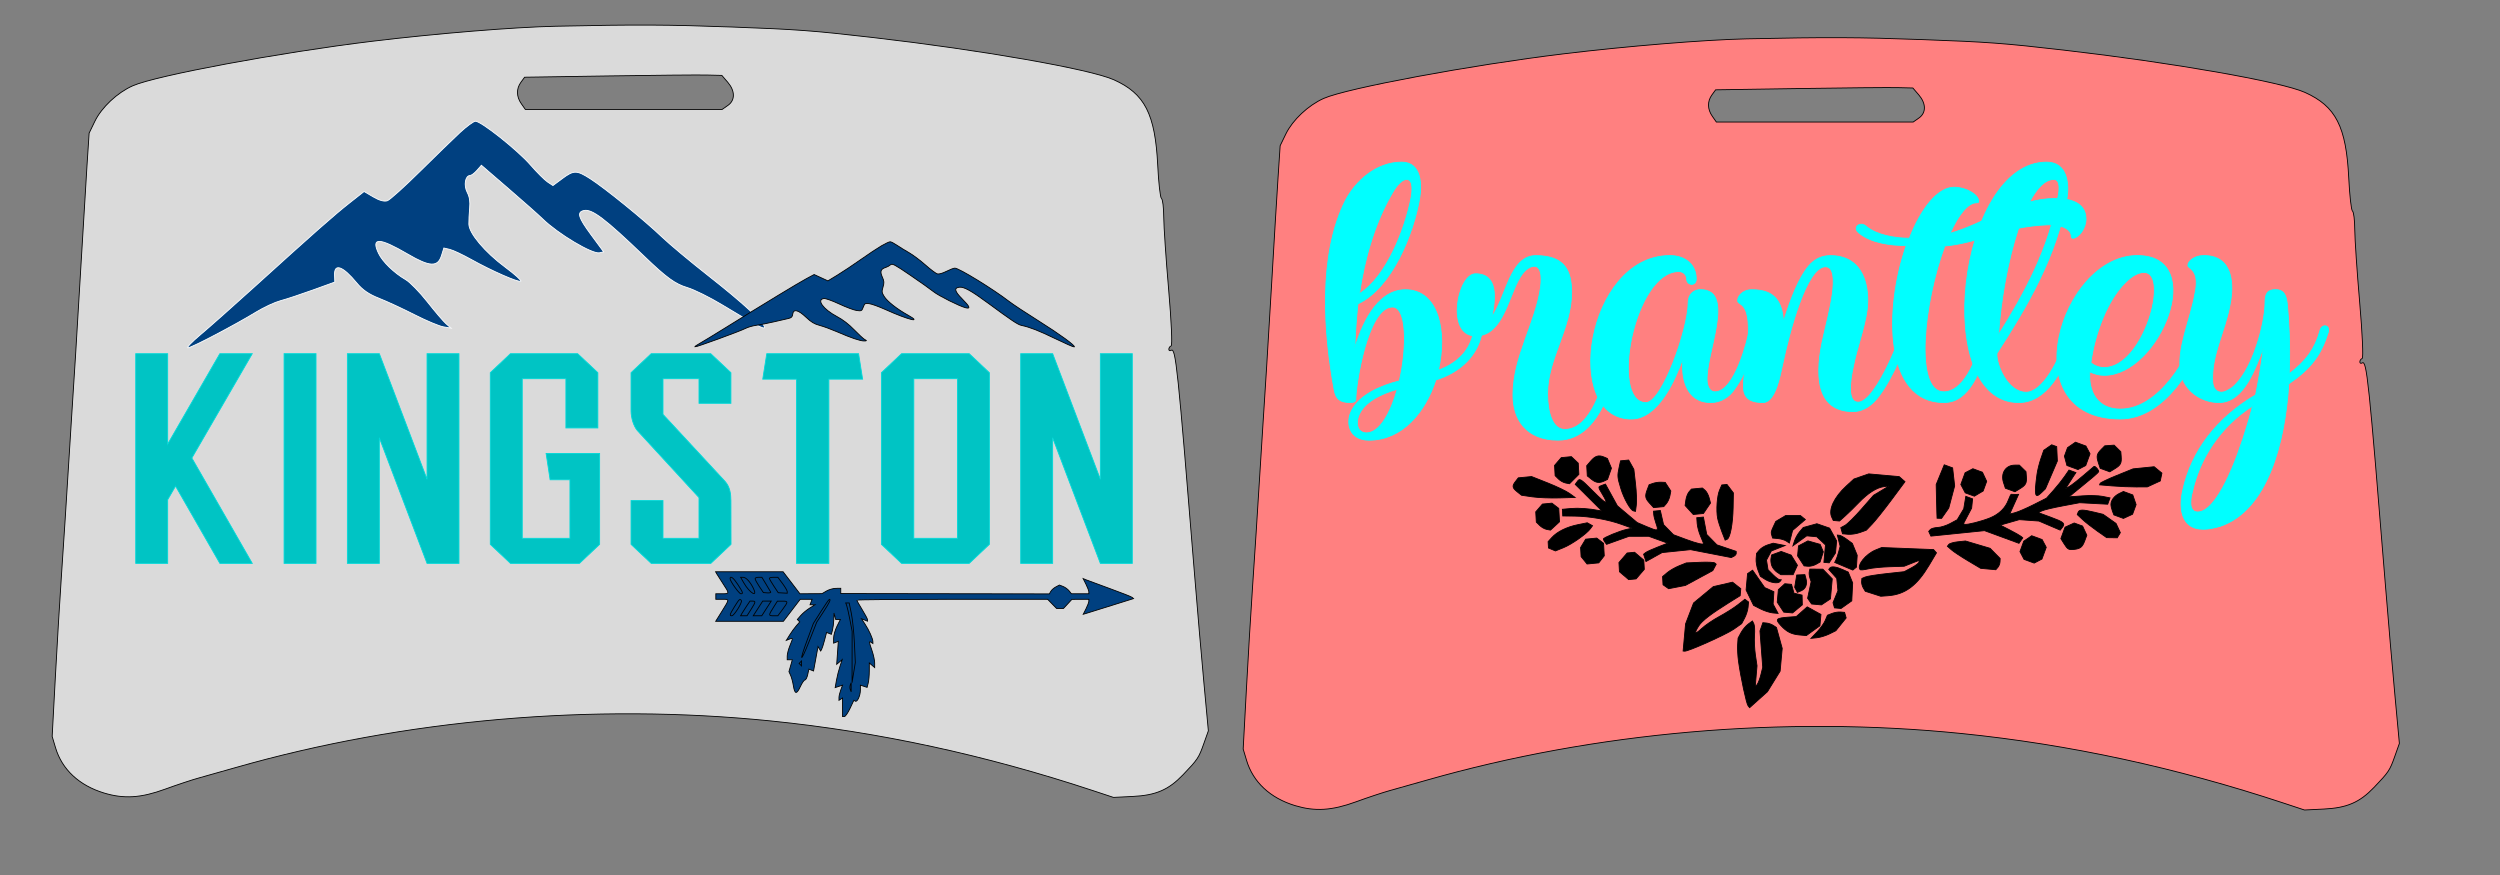 <svg xml:space="preserve" viewBox="0 0 2880 1008" height="1008px" width="2880px" y="0px" x="0px" xmlns:xlink="http://www.w3.org/1999/xlink" xmlns="http://www.w3.org/2000/svg" version="1.1">
<rect x="0" y="0" width="2880" height="1008" fill="#808080" stroke="none"/>
<path d="M 2012.5 44.74 C 1964.1 45.785 1874.64 53.105 1800.4 62.116 C 1694.94 74.909 1551.56 101.586 1524.95 113.356 C 1507.17 121.232 1489.1 138.208 1481.25 154.405 L 1474.73 167.866 L 1472.26 205.4 C 1470.9 226.024 1467.74 278.287 1465.24 321.517 C 1462.73 364.747 1460 410.135 1459.18 422.372 C 1458.36 434.609 1456.4 465.312 1454.82 490.609 C 1447.3 610.798 1445.77 634.76 1442.75 678.991 C 1440.96 705.089 1437.85 757.152 1435.82 794.686 L 1432.14 862.901 L 1436.05 875.961 C 1443.52 900.969 1463.26 919.369 1491.92 928.069 C 1514.87 935.032 1534.47 933.809 1562.25 923.641 C 1575.75 918.702 1593.48 912.828 1601.65 910.581 C 1609.79 908.334 1628.48 903.061 1643.16 898.856 C 1837.75 843.166 2055.15 824.21 2260.22 845.058 C 2384.08 857.651 2507.05 884.238 2631.02 925.265 L 2654.76 933.119 L 2677.01 932.029 C 2703.64 930.716 2718.32 924.397 2734.85 907.132 C 2751.83 889.4 2753.03 887.598 2758.84 871.2 L 2764.09 856.427 L 2759.02 801.828 C 2756.21 771.792 2751.34 715.168 2748.16 676.01 C 2728.8 437.034 2726.49 414.851 2721.24 418.1 C 2719.75 419.012 2718.54 418.456 2718.54 416.876 C 2718.54 415.274 2719.75 413.516 2721.21 412.983 C 2722.73 412.426 2721.5 384.704 2718.34 348.216 C 2715.3 313.129 2712.76 275.506 2712.69 264.582 C 2712.65 253.658 2711.47 244.024 2710.07 243.178 C 2708.69 242.311 2706.75 225.223 2705.77 205.177 C 2702.86 145.817 2690.89 122.411 2655.22 106.414 C 2627.77 94.11 2502.17 72.106 2377.38 57.711 C 2308.32 49.746 2289.96 48.389 2215.72 45.652 C 2140.96 42.893 2105.96 42.737 2012.5 44.74 zM 2210.4 109.262 C 2219.01 119.296 2219.1 129.998 2210.6 135.938 L 2204.01 140.566 L 2090.61 140.566 L 1977.23 140.566 L 1972.63 133.98 C 1966.86 125.771 1966.73 116.76 1972.2 109.24 L 1976.41 103.477 L 2072.32 102.009 C 2125.08 101.185 2176.2 100.718 2185.93 100.941 L 2203.61 101.386 L 2210.4 109.262 z" style="fill:#FF8080;stroke:#000000;" id="lapdesk.jpeg (1)"></path>
<path d="M 640.437 30.222 C 592.045 31.268 502.582 38.588 428.337 47.598 C 322.877 60.392 179.505 87.068 152.895 98.838 C 135.118 106.714 117.03 123.69 109.198 139.887 L 102.679 153.348 L 100.21 190.882 C 98.852 211.507 95.693 263.769 93.179 306.999 C 90.665 350.229 87.95 395.617 87.127 407.854 C 86.304 420.091 84.346 450.794 82.766 476.091 C 75.246 596.28 73.711 620.243 70.685 664.474 C 68.905 690.572 65.79 742.634 63.766 780.168 L 60.095 848.384 L 63.988 861.444 C 71.464 886.452 91.199 904.851 119.855 913.551 C 142.816 920.515 162.418 919.291 190.184 909.123 C 203.69 904.184 221.422 898.31 229.587 896.063 C 237.73 893.816 256.42 888.543 271.104 884.338 C 465.693 828.649 683.088 809.693 888.157 830.54 C 1012.02 843.133 1134.99 869.72 1258.96 910.747 L 1282.7 918.601 L 1304.95 917.511 C 1331.58 916.198 1346.26 909.88 1362.79 892.615 C 1379.77 874.882 1380.97 873.08 1386.78 856.682 L 1392.03 841.909 L 1386.96 787.31 C 1384.15 757.274 1379.28 700.65 1376.1 661.492 C 1356.74 422.516 1354.43 400.334 1349.18 403.582 C 1347.69 404.494 1346.49 403.938 1346.49 402.358 C 1346.49 400.756 1347.69 398.999 1349.16 398.465 C 1350.67 397.909 1349.45 370.186 1346.29 333.698 C 1343.24 298.611 1340.7 260.988 1340.63 250.064 C 1340.59 239.14 1339.41 229.506 1338.01 228.661 C 1336.63 227.793 1334.69 210.706 1333.72 190.659 C 1330.8 131.299 1318.83 107.893 1283.17 91.896 C 1255.71 79.593 1130.11 57.588 1005.32 43.193 C 936.259 35.228 917.904 33.871 843.659 31.134 C 768.903 28.375 733.905 28.22 640.437 30.222 zM 838.342 94.744 C 846.952 104.778 847.041 115.48 838.542 121.421 L 831.934 126.048 L 718.553 126.048 L 605.172 126.048 L 600.567 119.463 C 594.804 111.253 594.671 102.242 600.144 94.722 L 604.349 88.959 L 700.264 87.491 C 753.017 86.668 804.145 86.2 813.868 86.423 L 831.556 86.868 L 838.342 94.744 z" style="fill:#DADADA;stroke:#000000;" id="lapdesk.jpeg"></path>
<path d="M 529.651 152.919 C 521.915 160.132 501.21 180.227 483.651 197.586 C 466.083 214.945 449.294 230.072 446.337 231.197 C 442.871 232.524 437.14 231.003 430.198 226.921 L 419.429 220.596 L 402.806 233.686 C 385.034 247.672 362.273 267.744 292.643 330.841 C 268.51 352.705 240.67 377.386 230.765 385.696 C 220.86 393.997 214.459 400.744 216.542 400.679 C 220.8 400.544 270.925 374.239 295.284 359.355 C 304.096 353.968 316.655 348.151 323.188 346.419 C 329.73 344.695 346.468 339.147 360.391 334.118 L 385.704 324.952 L 385.412 316.797 C 384.916 302.924 395 306.52 410.954 325.914 C 417.623 334.006 424.813 338.969 436.68 343.642 C 445.743 347.213 464.159 355.748 477.611 362.605 C 491.055 369.461 506.007 375.733 510.839 376.536 L 519.619 377.991 L 513.99 373.068 C 510.889 370.364 501.152 358.974 492.349 347.769 C 483.553 336.563 472.337 325.061 467.432 322.212 C 453.945 314.364 440.745 301.59 436.112 291.9 C 427.18 273.205 436.82 273.462 469.855 292.785 C 495.208 307.625 504.395 307.976 508.655 294.273 L 511.322 285.708 L 518.106 287.295 C 521.836 288.173 532.967 293.395 542.841 298.898 C 566.34 312.01 596.98 325.475 599.947 324.001 C 601.245 323.362 593.184 316.078 582.045 307.823 C 558.69 290.515 540.311 268.751 540.134 258.204 C 540.066 254.346 540.468 246.158 541.028 240.003 C 541.755 232.038 540.94 226.726 538.205 221.534 C 534.013 213.571 535.907 202.384 541.483 202.184 C 543.072 202.128 546.668 199.454 549.472 196.235 L 554.561 190.388 L 585.703 217.23 C 602.828 231.99 620.534 247.678 625.04 252.092 C 642.79 269.452 682.476 293.113 690.664 291.225 L 695.413 290.132 L 680.917 270.485 C 666.137 250.431 664.349 244.491 672.52 242.552 C 681.817 240.337 696.906 251.745 742.182 295.248 C 767.919 319.982 777.727 327.108 791.802 331.311 C 799.687 333.669 817.683 342.568 831.789 351.091 C 871.897 375.329 880.832 380.056 880.721 376.957 C 880.531 371.657 854.947 348.181 816.417 317.961 C 795.432 301.492 771.135 281.194 762.435 272.86 C 742.577 253.806 696.77 216.623 679.912 205.853 C 664.31 195.893 661.012 195.889 647.576 205.877 L 636.998 213.732 L 630.877 209.707 C 627.507 207.492 618.562 198.574 610.999 189.887 C 596.044 172.723 554.091 139.436 547.697 139.664 C 545.514 139.742 537.394 145.706 529.651 152.919 z" style="fill:#004080;stroke:#FFFFFF;" id="mountain logo.jpg (2) (1)"></path>
<g id="brantley">
<path d="M 1576.97 507.09 L 1576.97 507.09 C 1615.72 507.09 1642.09 474.512 1654.06 437.736 C 1683.29 428.595 1702.81 408.719 1707.42 382.678 C 1709.23 374.015 1699.31 372.474 1697.57 381.668 C 1694.02 402.554 1680.3 417.86 1657.05 426.522 C 1667.46 381.668 1657.24 333.784 1619.08 333.784 C 1584.17 333.784 1567.34 379.117 1560.73 400.534 C 1561.36 384.219 1562.54 366.894 1564.35 350.047 C 1603.44 331.712 1628.56 269.426 1635.54 228.079 C 1637.97 213.783 1637.97 186.785 1614.84 186.785 C 1584.8 186.785 1561.36 209.213 1550.06 230.63 C 1517.89 293.926 1525.08 385.229 1537.04 449.481 C 1538.85 458.622 1542.41 463.724 1555.56 463.724 C 1559.61 463.724 1561.92 462.714 1561.92 460.163 C 1561.92 442.838 1575.76 353.661 1604.18 353.661 C 1620.52 353.661 1621.14 398.993 1612.1 438.746 C 1590.28 444.379 1566.66 454.583 1557.3 472.493 C 1549.45 486.842 1554.19 507.09 1576.94 507.09 zM 1620.27 206.662 L 1620.27 206.662 C 1629.17 206.662 1626.27 222.977 1625.69 227.069 C 1618.46 264.855 1596.83 318.957 1566.16 338.355 C 1572.14 297.008 1584.24 255.661 1604.81 220.958 C 1610.29 211.764 1616.34 206.662 1620.27 206.662 zM 1574.57 498.693 L 1574.57 498.693 C 1564.22 498.693 1562.54 489.446 1564.22 482.218 C 1568.46 464.255 1590.91 453.573 1609.67 448.471 C 1601.82 475.575 1589.66 498.162 1574.57 498.693 z" style="fill:#00FFFF;stroke:#00FFFF;" id="b"></path>
<path d="M 1870.51 382.678 C 1872.31 374.015 1861.78 372.474 1860.66 381.668 C 1855.79 406.593 1841.96 494.76 1802.68 494.76 C 1788.84 494.76 1782.8 475.894 1782.8 453.467 C 1782.8 413.236 1810.54 378.586 1810.54 336.282 C 1810.29 313.377 1803.8 294.457 1769.33 294.457 C 1739.41 294.457 1735.17 341.916 1718.4 365.352 C 1723.2 344.466 1726.19 315.396 1699.88 315.396 C 1678.94 315.343 1665.16 387.036 1699.88 387.036 C 1729.18 387.036 1736.41 348.399 1748.38 324.484 C 1754.93 311.304 1762.16 306.734 1767.52 306.734 C 1774.69 306.734 1776.5 316.459 1774.69 331.233 C 1768.71 372.474 1742.96 411.217 1742.96 454.476 C 1742.65 483.015 1758.23 507.037 1794.83 507.037 C 1850.37 507.037 1864.09 417.806 1870.51 382.678 z" style="fill:#00FFFF;stroke:#00FFFF;" id="r"></path>
<path d="M 1954.08 321.455 L 1954.08 321.455 C 1954.08 304.129 1940.62 294.404 1923.78 294.404 C 1827.22 294.404 1799.1 482.696 1879.34 482.696 C 1910.57 482.59 1930.39 436.62 1938.81 412.651 C 1936.38 434.6 1941.8 463.724 1970.91 463.724 C 1981.63 463.724 1991.92 458.037 1998.59 447.833 C 2013.74 427.426 2023.03 393.307 2024.77 382.571 C 2026.58 373.909 2016.67 372.421 2014.92 381.562 C 2013.12 390.756 1998.59 451.394 1975.65 451.394 C 1971.47 451.394 1967.92 448.365 1966.74 440.712 C 1963.18 410.632 2001.02 333.678 1959.01 333.678 C 1951.34 333.678 1944.79 338.78 1944.79 348.505 C 1944.79 378.586 1914.74 463.83 1896.1 463.83 C 1854.15 463.724 1882.33 312.792 1934.01 312.792 C 1939.43 312.792 1943.05 316.884 1943.05 321.455 C 1943.05 329.108 1954.08 330.117 1954.08 321.455 z" style="fill:#00FFFF;stroke:#00FFFF;" id="a"></path>
<path d="M 2102.99 307.265 L 2102.99 307.265 C 2122.26 307.265 2105.05 366.734 2100.87 386.079 C 2090.15 430.827 2091.34 474.14 2134.72 474.14 C 2145.63 474.14 2155.86 467.975 2164.27 456.762 C 2181.79 433.856 2196.63 395.22 2200.12 382.518 C 2201.93 373.856 2192.58 372.368 2190.83 380.977 C 2184.78 400.322 2170.94 432.315 2157.67 450.119 C 2151.06 459.26 2145.01 463.352 2140.77 463.352 C 2127.56 463.724 2131.79 437.258 2134.79 423.493 C 2138.96 401.544 2148 378.639 2151 356.69 C 2153.99 331.712 2148 294.457 2108.42 294.457 C 2099.44 294.457 2090.46 298.018 2083.29 306.734 C 2071.89 320.498 2062.29 345.476 2054.56 370.454 C 2053.93 360.782 2052.13 352.119 2047.32 345.476 C 2041.34 337.345 2032.36 333.784 2017.96 333.784 C 2006.62 333.784 2001.26 342.447 2001.82 346.486 C 2001.82 348.559 2003.62 349.037 2005.43 350.578 C 2021.58 361.26 2010.79 409.728 2008.43 441.828 C 2007.8 456.124 2012.6 463.724 2031.18 463.724 C 2045.52 463.352 2050.94 431.837 2053.31 421.155 C 2061.73 380.977 2081.49 307.265 2102.99 307.265 z" style="fill:#00FFFF;stroke:#00FFFF;" id="n"></path>
<path d="M 2251.21 215.696 L 2251.21 215.696 C 2232.01 215.696 2212.75 240.728 2199.6 274.475 C 2183.39 274.475 2161.82 270.914 2149.85 260.657 L 2149.85 260.657 C 2143.24 254.545 2133.7 261.667 2140.87 267.831 L 2141.5 268.363 C 2155.21 279.895 2177.96 282.872 2195.98 282.872 C 2170.17 356.424 2170.79 463.724 2239.24 463.724 L 2239.24 463.724 C 2268.67 463.724 2281.88 429.445 2295.97 382.465 C 2298.96 373.802 2288.43 372.261 2286.12 381.455 C 2275.9 419.241 2260.88 451.394 2239.24 451.394 C 2204.96 451.394 2216.36 347.761 2240.43 283.403 C 2282.51 279.417 2306.69 261.029 2359.25 258.956 C 2371.78 258.478 2386.12 262.57 2386.12 272.402 C 2386.12 273.943 2387.3 274.475 2388.48 274.475 C 2395.28 273.465 2403.07 262.73 2403.07 252.473 C 2403.07 230.471 2379.13 227.441 2359.37 228.983 C 2315.73 233.022 2286.12 257.575 2246.41 268.841 C 2256.01 247.902 2266.86 233.553 2277.08 233.553 C 2278.89 233.553 2279.51 233.022 2279.51 232.012 C 2279.51 224.359 2265.05 215.696 2251.21 215.696 z" style="fill:#00FFFF;stroke:#00FFFF;" id="t"></path>
<path d="M 2357.62 186.785 L 2357.62 186.785 C 2255.58 186.785 2223.85 463.724 2325.65 463.724 C 2356.82 463.697 2377.76 429.461 2392.41 382.555 C 2394.78 373.888 2384.25 372.357 2382.5 381.535 C 2372.34 416.717 2352.64 451.899 2334.06 451.899 C 2312.55 451.899 2299.34 419.241 2300.52 407.018 C 2334.81 353.979 2369.66 295.361 2381.32 227.548 C 2383.68 212.242 2381.88 186.791 2357.63 186.791 zM 2366.04 206.662 L 2366.04 206.662 C 2374.33 206.662 2372.03 221.436 2370.84 226.538 C 2360.62 285.688 2332.38 337.664 2302.33 385.601 C 2307.75 304.555 2334.81 206.662 2366.04 206.662 z" style="fill:#00FFFF;stroke:#00FFFF;" id="l"></path>
<path d="M 2447.97 326.025 L 2447.97 326.025 C 2456.33 317.363 2464.06 313.802 2469.98 313.802 C 2499.84 313.802 2469.42 423.44 2424.16 423.44 C 2418.24 423.44 2412.88 421.42 2408.7 417.86 C 2413.44 383.156 2428.34 345.423 2447.97 326.025 zM 2407.5 428.382 L 2407.5 428.382 C 2412.87 430.88 2418.23 432.368 2424.17 432.368 C 2487.88 432.368 2544.45 294.404 2462.26 294.404 C 2373.33 294.404 2317.06 482.643 2442.62 482.643 C 2494.46 482.643 2530.39 418.338 2540.26 383.156 L 2540.26 382.625 C 2543.25 373.962 2532.71 372.421 2530.39 381.136 C 2521.82 409.144 2488.48 471.323 2442.62 471.323 C 2416.44 471.323 2405.7 451.341 2407.5 428.382 z" style="fill:#00FFFF;stroke:#00FFFF;" id="e"></path>
<path d="M 2520.42 305.618 C 2520.42 307.159 2522.17 308.168 2523.91 309.71 C 2532.26 316.831 2530.46 329.586 2528.46 338.727 C 2523.54 367.797 2506.89 402.448 2512.25 429.445 C 2516.43 450.863 2536.57 463.724 2556.26 463.724 C 2585.81 463.724 2599.09 421.845 2607.51 400.428 C 2605.14 418.763 2602.08 437.098 2598.47 454.955 C 2553.4 481.527 2524.47 519.632 2514.62 564.433 C 2510.45 581.705 2510.45 609.713 2538.31 609.713 C 2544.36 609.713 2550.97 608.225 2558.2 606.152 C 2612.31 587.339 2632.51 510.013 2636.68 442.2 C 2662.74 424.396 2674.15 408.559 2682.25 382.571 C 2684.68 373.909 2674.15 372.368 2672.4 381.562 C 2666.36 402.448 2656.63 415.734 2637.24 430.508 C 2638.49 396.867 2636.68 366.787 2634.88 349.462 C 2633.69 339.79 2630.76 333.678 2621.78 333.678 C 2612.87 333.678 2609.32 337.239 2609.32 348.452 C 2609.32 372.899 2594.29 428.967 2570.85 446.824 C 2566.49 449.853 2562.31 451.872 2559.26 451.872 C 2553.83 451.872 2549.59 447.833 2549.03 440.18 C 2547.23 409.569 2563.5 381.562 2568.92 351.482 C 2573.53 329.054 2573.53 294.404 2538.81 294.404 C 2527.15 294.404 2520.42 301.525 2520.42 305.618 zM 2525.72 566.453 C 2534.13 528.295 2557.57 491.625 2594.92 467.71 C 2593.11 475.362 2590.68 483.494 2588.31 491.146 C 2576.84 529.836 2553.96 589.837 2531.7 589.837 C 2520.42 589.837 2523.91 572.564 2525.72 566.453 z" style="fill:#00FFFF;stroke:#00FFFF;" id="y"></path>
</g>
<g id="&lt;group&gt;">
<path d="M 911.842 671.368 L 921.534 684.036 L 934.249 683.962 L 946.965 683.888 L 952.105 680.872 C 954.933 679.213 959.791 677.82 962.899 677.778 L 968.553 677.704 L 968.553 680.743 L 968.553 683.781 L 1088.7 683.971 L 1208.85 684.161 L 1210.53 681.241 C 1211.45 679.635 1214.06 677.343 1216.32 676.152 L 1220.43 673.98 L 1224.62 675.607 C 1226.92 676.499 1230.04 678.761 1231.55 680.636 L 1234.3 684.038 L 1244.33 684.038 L 1254.36 684.038 L 1254.36 681.823 C 1254.36 680.604 1252.88 676.664 1251.07 673.069 L 1247.78 666.531 L 1251.58 668.098 C 1253.68 668.96 1266.03 673.523 1279.03 678.242 C 1292.04 682.961 1303.38 687.44 1304.24 688.198 L 1305.81 689.575 L 1280.6 697.48 C 1266.73 701.83 1253.7 705.895 1251.64 706.516 L 1247.9 707.645 L 1251.13 701.225 C 1252.91 697.693 1254.36 693.807 1254.36 692.59 L 1254.36 690.372 L 1244.59 690.409 L 1234.83 690.444 L 1229.99 695.686 L 1225.14 700.929 L 1221.15 700.929 L 1217.17 700.929 L 1212.02 695.652 L 1206.88 690.372 L 1096.97 690.372 C 1036.52 690.372 987.061 690.813 987.061 691.355 C 987.061 691.895 989.838 696.831 993.23 702.324 C 996.622 707.819 999.399 713.045 999.399 713.942 L 999.399 715.576 L 995.905 714.199 L 992.411 712.823 L 996.518 719.015 C 1001.08 725.898 1005.56 735.875 1005.56 739.155 L 1005.56 741.292 L 1003.51 739.987 C 1000.82 738.281 1000.89 738.87 1004.54 749.487 C 1006.23 754.423 1007.62 760.836 1007.62 763.735 L 1007.62 769.005 L 1004.54 766.377 L 1001.45 763.749 L 1001.42 772.98 C 1001.41 778.058 1000.83 784.375 1000.14 787.02 L 998.886 791.829 L 995.029 790.573 L 991.171 789.316 L 991.171 794.876 C 991.171 801.356 987.57 809.176 985.26 807.711 L 983.667 806.698 L 979.222 816.096 C 976.776 821.264 973.839 825.494 972.693 825.494 L 970.61 825.494 L 970.61 814.812 L 970.61 804.133 L 968.553 805.437 L 966.498 806.742 L 966.498 803.588 C 966.498 801.852 967.424 797.931 968.557 794.874 L 970.614 789.314 L 966.373 790.698 L 962.132 792.081 L 963.545 783.979 C 964.323 779.525 966.135 772.282 967.57 767.886 L 970.179 759.892 L 967.026 762.579 L 963.874 765.265 L 964.809 752.02 L 965.742 738.777 L 963.035 739.843 L 960.329 740.909 L 960.329 735.087 C 960.329 731.887 962.079 725.741 964.219 721.43 L 968.11 713.594 L 965.398 713.594 L 962.686 713.594 L 961.746 709.9 L 960.808 706.206 L 960.54 713.594 C 960.393 717.659 959.7 723.175 959.003 725.854 L 957.732 730.726 L 954.975 729.639 L 952.218 728.552 L 949.897 737.435 C 948.62 742.321 947.093 747.134 946.5 748.128 L 945.423 749.938 L 943.893 747.398 L 942.364 744.858 L 939.781 758.912 L 937.199 772.964 L 934.507 771.904 L 931.815 770.845 L 930.488 777.059 C 929.755 780.477 928.349 783.272 927.361 783.272 C 926.374 783.272 924.029 786.598 922.151 790.661 C 917.769 800.144 915.592 800.003 914.008 790.135 C 913.31 785.777 911.864 780.317 910.796 777.993 L 908.854 773.77 L 910.802 766.91 L 912.748 760.048 L 909.809 760.048 L 906.868 760.048 L 906.868 755.758 C 906.868 753.396 908.256 748.054 909.952 743.887 C 913.788 734.462 913.794 734.547 909.445 736.262 L 905.853 737.676 L 909.718 731.444 C 911.844 728.014 915.32 723.24 917.44 720.832 L 921.299 716.454 L 919.923 715.038 L 918.544 713.624 L 922.474 709.087 C 924.635 706.591 929.18 702.79 932.572 700.637 L 938.741 696.725 L 935.949 696.718 L 933.159 696.708 L 934.343 693.54 L 935.529 690.374 L 928.7 690.374 L 921.872 690.374 L 912.179 703.042 L 902.487 715.71 L 863.493 715.71 L 824.502 715.71 L 831.76 704.057 C 840.623 689.834 840.619 690.374 831.826 690.374 L 824.629 690.374 L 824.629 687.206 L 824.629 684.041 L 831.826 684.041 C 840.505 684.041 840.521 683.908 833.203 672.807 C 830.003 667.954 826.71 662.795 825.884 661.345 L 824.385 658.705 L 863.271 658.705 L 902.157 658.705 L 911.842 671.368 z" style="fill:#004080;stroke:#000000;" id="arrow feather.jpg (1)"></path>
<path d="M 886.307 666.202 C 886.307 666.844 888.608 670.844 891.418 675.092 L 896.53 682.817 L 901.699 683.1 L 906.868 683.382 L 906.868 681.456 C 906.868 680.397 904.445 676.27 901.483 672.281 L 896.097 665.032 L 891.201 665.032 C 888.508 665.032 886.307 665.558 886.307 666.202 z" style="fill:#004080;stroke:#000000;" id="arrow feather.jpg (2)"></path>
<path d="M 869.857 666.677 C 869.857 667.581 872.01 671.547 874.64 675.489 L 879.422 682.652 L 883.95 682.995 C 886.44 683.183 888.206 682.782 887.873 682.103 C 887.54 681.422 885.111 677.306 882.472 672.951 L 877.676 665.032 L 873.765 665.032 C 871.616 665.032 869.857 665.771 869.857 666.677 z" style="fill:#004080;stroke:#000000;" id="arrow feather.jpg (3)"></path>
<path d="M 856.89 671.509 C 863.882 683.702 873.536 688.919 867.702 677.357 C 863.993 670.003 859.299 665.034 856.057 665.034 L 853.174 665.034 L 856.89 671.509 z" style="fill:#004080;stroke:#000000;" id="arrow feather.jpg (4)"></path>
<path d="M 841.072 666.656 C 841.072 669.528 851.432 684.036 853.483 684.036 C 856.437 684.036 855.987 682.645 850.051 673.435 C 845.073 665.711 841.072 662.691 841.072 666.656 z" style="fill:#004080;stroke:#000000;" id="arrow feather.jpg (5)"></path>
<path d="M 945.836 704.247 L 937.031 718.125 L 930.242 736.446 C 920.379 763.061 921.832 764.998 932.11 738.93 L 940.847 716.762 L 948.531 704.929 C 955.691 693.906 957.367 690.37 955.43 690.37 C 954.999 690.37 950.681 696.616 945.836 704.247 z" style="fill:#004080;stroke:#000000;" id="arrow feather.jpg (6)"></path>
<path d="M 846.237 698.773 C 840.517 708.076 840.134 709.372 843.096 709.372 C 845.657 709.372 855.289 694.085 854.07 691.953 C 852.528 689.262 851.572 690.096 846.237 698.773 z" style="fill:#004080;stroke:#000000;" id="arrow feather.jpg (7)"></path>
<path d="M 890.93 699.867 C 885.178 708.987 885.189 709.372 891.2 709.372 L 896.096 709.372 L 901.481 702.125 C 908.194 693.086 908.177 692.474 901.212 692.509 L 895.557 692.534 L 890.93 699.867 z" style="fill:#004080;stroke:#000000;" id="arrow feather.jpg (8)"></path>
<path d="M 873.183 700.926 L 867.742 709.372 L 872.638 709.372 L 877.534 709.372 L 882.975 700.926 L 888.419 692.481 L 883.523 692.481 L 878.627 692.481 L 873.183 700.926 z" style="fill:#004080;stroke:#000000;" id="arrow feather.jpg (9)"></path>
<path d="M 860.052 698.287 C 857.899 701.48 855.469 705.283 854.651 706.732 L 853.163 709.372 L 856.882 709.346 L 860.603 709.321 L 865.228 701.986 C 870.663 693.373 870.819 692.481 866.911 692.481 L 863.966 692.481 L 860.052 698.287 z" style="fill:#004080;stroke:#000000;" id="arrow feather.jpg (10)"></path>
<path d="M 975.414 697.629 C 976.036 699.299 977.698 706.66 979.104 713.991 L 981.661 727.319 L 981.614 756.877 L 981.566 786.436 L 983.445 774.822 L 985.324 763.211 L 984.287 741.041 C 983.718 728.849 982.128 713.409 980.757 706.732 L 978.262 694.592 L 976.268 694.592 L 974.277 694.592 L 975.414 697.629 z" style="fill:#004080;stroke:#000000;" id="arrow feather.jpg (11)"></path>
<path d="M 921.945 765.675 L 923.316 767.082 L 923.316 764.268 L 923.316 761.455 L 921.945 762.861 L 920.574 764.27 L 921.945 765.675 z" style="fill:#004080;stroke:#000000;" id="arrow feather.jpg (12)"></path>
<path d="M 979.526 794.352 L 980.562 796.992 L 980.562 791.713 L 980.562 786.436 L 979.526 789.073 C 978.957 790.526 978.957 792.902 979.526 794.352 z" style="fill:#004080;stroke:#000000;" id="arrow feather.jpg (13)"></path>
</g>
<g id="kingston">
<path d="M 290.621 407.424 L 253.276 407.424 L 193.169 511.61 L 193.169 407.424 L 156.357 407.424 L 156.357 649.014 L 193.169 649.014 L 193.169 575.656 L 202.238 559.97 L 253.276 649.014 L 290.621 649.014 L 221 527.632 L 290.621 407.424 z" style="fill:#00C4C4;stroke:#00D9D9;" id="k"></path>
<path d="M 364.055 649.014 L 364.055 407.424 L 327.244 407.424 L 327.244 649.014 L 364.055 649.014 z" style="fill:#00C4C4;stroke:#00D9D9;" id="i"></path>
<path d="M 491.946 407.424 L 491.946 496.678 L 491.946 514.042 L 491.946 543.864 L 491.946 552.126 L 436.995 407.424 L 400.184 407.424 L 400.184 649.014 L 436.995 649.014 L 436.995 504.312 L 491.946 649.014 L 491.946 649.014 L 491.946 649.014 L 528.757 649.014 L 528.757 649.014 L 528.735 407.424 L 491.946 407.424 z" style="fill:#00C4C4;stroke:#00D9D9;" id="n"></path>
<path d="M 588.07 649.014 L 667.517 649.014 C 676.587 640.5 681.744 635.592 690.769 627.078 L 690.769 522.347 L 629.105 522.347 L 633.729 552.672 L 656.58 552.672 L 656.58 620.158 L 601.63 620.158 L 601.63 436.281 L 651.912 436.281 L 651.912 492.987 L 688.724 492.987 L 688.724 429.36 C 679.61 420.804 674.541 415.98 665.428 407.424 L 588.07 407.424 C 579.045 415.938 573.843 420.846 564.818 429.36 L 564.818 627.078 C 573.843 635.592 579.045 640.5 588.07 649.014 z" style="fill:#00C4C4;stroke:#00D9D9;" id="g"></path>
<path d="M 750.205 649.014 L 818.893 649.014 C 827.963 640.416 833.058 635.634 842.145 627.036 L 842.012 577.124 C 842.012 569.281 840.994 560.976 835.298 554.601 L 763.765 477.385 L 763.765 436.281 L 805.222 436.281 L 805.245 464.634 L 842.012 464.634 L 842.012 429.36 C 832.942 420.804 827.874 415.98 818.76 407.424 L 750.205 407.424 C 741.167 415.938 735.978 420.846 726.953 429.36 L 726.953 472.939 C 726.953 481.789 730.066 491.058 734.2 495.965 L 805.245 573.224 L 805.222 620.158 L 763.765 620.158 L 763.765 576.663 L 726.953 576.663 L 726.953 627.078 C 735.978 635.592 741.18 640.458 750.205 649.014 z" style="fill:#00C4C4;stroke:#00D9D9;" id="s"></path>
<path d="M 954.865 649.014 L 954.865 436.784 L 993.744 436.784 L 989.093 407.424 L 883.318 407.424 L 878.668 436.784 L 917.542 436.784 L 917.542 649.014 L 954.865 649.014 z" style="fill:#00C4C4;stroke:#00D9D9;" id="t"></path>
<path d="M 1103 436.281 L 1102.96 620.158 L 1052.68 620.158 L 1052.72 436.281 L 1103 436.281 zM 1038.63 649.014 L 1116.52 649.014 C 1125.59 640.458 1130.75 635.592 1139.77 627.074 L 1139.77 429.373 C 1130.75 420.858 1125.59 415.943 1116.52 407.428 L 1038.63 407.428 C 1029.6 415.943 1024.45 420.858 1015.38 429.373 L 1015.38 627.074 C 1024.45 635.588 1029.6 640.458 1038.63 649.014 z" style="fill:#00C4C4;stroke:#00D9D9;" id="o"></path>
<path d="M 1267.61 407.424 L 1267.61 496.678 L 1267.61 514.042 L 1267.61 543.864 L 1267.61 552.126 L 1212.66 407.424 L 1175.84 407.424 L 1175.84 649.014 L 1212.66 649.014 L 1212.66 504.312 L 1267.61 649.014 L 1267.61 649.014 L 1267.61 649.014 L 1304.42 649.014 L 1304.42 649.014 L 1304.42 407.424 L 1267.61 407.424 z" style="fill:#00C4C4;stroke:#00D9D9;" id="n"></path>
</g>
<g id="flowers round.jpg">
<path d="M 1747.86 566.606 L 1752.77 570.525 L 1765.15 572.336 C 1771.98 573.328 1785.87 573.902 1796.04 573.606 L 1814.52 573.069 L 1808.09 568.413 C 1804.55 565.855 1793.28 560.435 1783.04 556.377 L 1764.41 548.992 L 1756.75 549.732 L 1749.09 550.472 L 1745.92 554.538 C 1741.71 559.929 1742.05 561.928 1747.86 566.606 z" style="fill:#000000;stroke:#000000;" id="flowers round.jpg (11)"></path>
<path d="M 1773.64 605.26 C 1775.74 607.345 1779.41 609.425 1781.81 609.875 L 1786.16 610.697 L 1791.36 605.896 L 1796.55 601.099 L 1796.12 593.387 L 1795.69 585.671 L 1791.75 582.651 L 1787.82 579.628 L 1782.36 580.156 L 1776.89 580.684 L 1773.03 585.167 L 1769.17 589.653 L 1769.5 595.56 L 1769.83 601.466 L 1773.64 605.26 z" style="fill:#000000;stroke:#000000;" id="flowers round.jpg (13)"></path>
<path d="M 1787.85 632.97 L 1791.86 634.675 L 1801.15 630.92 C 1810.76 627.032 1827.97 614.873 1832.19 608.996 L 1834.6 605.636 L 1831.55 603.934 L 1828.5 602.231 L 1817.67 604.438 C 1804.94 607.028 1793.94 612.449 1787.82 619.147 L 1783.43 623.943 L 1783.64 627.606 L 1783.84 631.269 L 1787.85 632.97 z" style="fill:#000000;stroke:#000000;" id="flowers round.jpg (15)"></path>
<path d="M 1795.33 551.769 C 1797.42 553.854 1801.15 555.942 1803.61 556.411 L 1808.09 557.259 L 1813.47 551.849 L 1818.86 546.439 L 1818.5 540.007 L 1818.14 533.579 L 1814.18 529.823 L 1810.22 526.065 L 1804.4 526.627 L 1798.58 527.189 L 1794.71 531.676 L 1790.85 536.162 L 1791.18 542.069 L 1791.51 547.976 L 1795.33 551.769 z" style="fill:#000000;stroke:#000000;" id="flowers round.jpg (17)"></path>
<path d="M 1813.86 594.531 C 1831.05 594.71 1852.43 598.485 1868.09 604.104 L 1880.27 608.478 L 1874.17 609.791 C 1865.97 611.555 1846.94 619.396 1847.06 620.958 C 1847.12 621.645 1847.97 623.311 1848.97 624.653 L 1850.77 627.098 L 1863.69 622.475 L 1876.62 617.851 L 1887.96 617.829 L 1899.31 617.803 L 1910.26 621.768 L 1921.21 625.729 L 1909.7 630.198 C 1903.37 632.656 1897.12 635.519 1895.81 636.556 L 1893.42 638.447 L 1894.8 642.669 L 1896.17 646.891 L 1905.47 641.729 L 1914.76 636.571 L 1931.12 634.886 L 1947.49 633.2 L 1970.94 637.755 L 1994.39 642.306 L 1997.34 640.86 C 1998.96 640.063 2000.23 638.454 2000.17 637.278 L 2000.05 635.146 L 1988.97 631.411 L 1977.89 627.675 L 1972.02 621.677 L 1966.16 615.682 L 1964.25 605.671 L 1962.33 595.665 L 1958.5 596.035 L 1954.67 596.404 L 1955.14 603.04 C 1955.39 606.691 1957.13 613.231 1959.01 617.572 C 1960.88 621.914 1962.44 625.694 1962.47 625.975 C 1962.7 627.89 1955.21 626.208 1942.56 621.498 L 1927.81 616.008 L 1922.12 610.182 L 1916.42 604.356 L 1914.56 596.239 L 1912.71 588.123 L 1908.8 588.5 L 1904.88 588.878 L 1905.08 592.472 C 1905.2 594.444 1906.37 599.13 1907.69 602.877 C 1910.93 612.046 1910.25 612.301 1897.28 606.778 L 1886.08 602.002 L 1874.65 592.362 L 1863.23 582.724 L 1856.35 570.193 L 1849.46 557.662 L 1845.52 559.095 C 1840.68 560.854 1840.66 560.538 1846.38 570.145 C 1853.65 582.345 1850.59 581.262 1835.7 566.353 C 1820.23 550.867 1819.9 550.665 1816.87 554.896 L 1814.65 557.989 L 1830.15 573.42 L 1845.65 588.85 L 1841.8 588.065 C 1831.21 585.912 1818.31 585.007 1809.57 585.806 L 1799.86 586.696 L 1800.07 590.546 L 1800.29 594.401 L 1813.86 594.531 z" style="fill:#000000;stroke:#000000;" id="flowers round.jpg (19)"></path>
<path d="M 1824.87 645.489 L 1828.31 649.728 L 1835.04 649.078 L 1841.77 648.429 L 1844.94 644.362 L 1848.12 640.295 L 1847.71 633.105 L 1847.31 625.914 L 1843.38 622.891 L 1839.45 619.871 L 1833.07 620.487 L 1826.7 621.102 L 1823.77 625.953 L 1820.84 630.808 L 1821.14 636.033 L 1821.43 641.258 L 1824.87 645.489 z" style="fill:#000000;stroke:#000000;" id="flowers round.jpg (21)"></path>
<path d="M 1833.54 552.237 C 1838.69 556.356 1842.62 556.801 1848.47 553.931 L 1851.86 552.267 L 1854.12 545.82 L 1856.38 539.373 L 1854.03 533.759 L 1851.68 528.145 L 1847.83 526.503 C 1841.72 523.907 1837.73 525.086 1832.64 531.006 L 1827.9 536.511 L 1828.23 542.379 L 1828.56 548.251 L 1833.54 552.237 z" style="fill:#000000;stroke:#000000;" id="flowers round.jpg (23)"></path>
<path d="M 1870.91 663.181 L 1876.21 667.716 L 1880.49 667.303 L 1884.77 666.89 L 1889.51 661.384 L 1894.25 655.88 L 1893.95 650.581 L 1893.66 645.283 L 1888.35 640.749 L 1883.05 636.215 L 1878.77 636.628 L 1874.49 637.041 L 1869.75 642.546 L 1865.01 648.051 L 1865.31 653.349 L 1865.61 658.647 L 1870.91 663.181 z" style="fill:#000000;stroke:#000000;" id="flowers round.jpg (25)"></path>
<path d="M 1867.24 562.901 C 1870.8 574.519 1878.28 587.745 1881.75 588.55 L 1884.09 589.093 L 1885.07 581.552 C 1885.61 577.401 1885.19 566.512 1884.13 557.352 L 1882.22 540.696 L 1879.23 535.333 L 1876.24 529.967 L 1871.55 530.42 L 1866.86 530.872 L 1865.16 538.749 C 1863.11 548.226 1863.25 549.87 1867.24 562.901 z" style="fill:#000000;stroke:#000000;" id="flowers round.jpg (27)"></path>
<path d="M 1900.41 579.779 L 1904.96 584.758 L 1910.8 584.194 L 1916.64 583.629 L 1919.68 580.108 C 1921.34 578.174 1923.18 574.128 1923.75 571.121 L 1924.79 565.652 L 1921.55 560.683 L 1918.32 555.714 L 1913.54 555.491 C 1910.91 555.367 1906.74 555.98 1904.27 556.852 L 1899.77 558.433 L 1897.68 563.923 C 1894.76 571.537 1895.19 574.055 1900.41 579.779 z" style="fill:#000000;stroke:#000000;" id="flowers round.jpg (29)"></path>
<path d="M 1919.04 675.922 L 1922.26 678.181 L 1931.92 676.304 L 1941.57 674.431 L 1957.35 665.876 L 1973.13 657.325 L 1975.11 653.633 L 1977.07 649.946 L 1975.39 648.5 C 1974.46 647.705 1966.7 647.377 1958.16 647.772 L 1942.62 648.486 L 1934.35 651.813 C 1929.8 653.641 1923.65 657.18 1920.68 659.678 L 1915.28 664.218 L 1915.55 668.942 L 1915.81 673.663 L 1919.04 675.922 z" style="fill:#000000;stroke:#000000;" id="flowers round.jpg (31)"></path>
<path d="M 1945.94 587.514 L 1950.65 592.68 L 1956.49 592.115 L 1962.34 591.551 L 1966.42 585.536 L 1970.51 579.52 L 1968.94 573.499 C 1968.07 570.19 1965.98 566.29 1964.27 564.839 L 1961.19 562.199 L 1954.85 562.811 L 1948.52 563.422 L 1945.76 566.627 C 1944.24 568.393 1942.6 572.651 1942.11 576.091 L 1941.23 582.349 L 1945.94 587.514 z" style="fill:#000000;stroke:#000000;" id="flowers round.jpg (33)"></path>
<path d="M 1940.77 750.154 C 1944.82 750.525 1988.75 730.864 1997.27 724.86 L 2006.4 718.439 L 2009.81 712.019 C 2011.69 708.489 2013.47 702.88 2013.78 699.549 L 2014.33 693.498 L 2012.22 691.923 L 2010.11 690.343 L 2001.97 696.739 C 1997.49 700.257 1987.88 706.337 1980.62 710.247 C 1973.36 714.16 1964.2 720.406 1960.25 724.131 C 1952.63 731.305 1951.21 730.004 1956.93 721.099 C 1960.76 715.14 1970.61 707.528 1991.07 694.721 L 2004.67 686.216 L 2005.03 682.188 L 2005.4 678.164 L 2000.65 674.412 L 1995.89 670.663 L 1984.81 673.23 L 1973.72 675.794 L 1962.35 685.219 L 1950.98 694.64 L 1946.38 706.669 L 1941.79 718.7 L 1940.36 734.343 L 1938.94 749.986 L 1940.77 750.154 z" style="fill:#000000;stroke:#000000;" id="flowers round.jpg (35)"></path>
<path d="M 1978.72 597.162 C 1979.4 600.49 1981.62 607.494 1983.66 612.725 L 1987.38 622.236 L 1989.65 621.243 C 1993.15 619.709 1996.24 603.417 1996.57 584.739 L 1996.87 567.845 L 1993.17 562.967 L 1989.47 558.092 L 1986.5 558.379 L 1983.53 558.666 L 1980.96 564.566 C 1978.06 571.24 1976.91 588.094 1978.72 597.162 z" style="fill:#000000;stroke:#000000;" id="flowers round.jpg (37)"></path>
<path d="M 2002.78 761.989 C 2005.31 780.337 2011.88 810.834 2013.81 813.13 L 2015.58 815.245 L 2025.83 806.05 L 2036.09 796.855 L 2043.4 785.009 L 2050.72 773.16 L 2051.91 760.038 L 2053.11 746.912 L 2049.79 734.889 L 2046.47 722.866 L 2042.84 720.491 C 2040.85 719.184 2037.33 717.939 2035.02 717.728 L 2030.83 717.344 L 2029.16 722.094 L 2027.49 726.844 L 2029.07 747.767 L 2030.66 768.691 L 2028.56 777.201 C 2027.41 781.882 2025.46 787.005 2024.23 788.586 L 2021.99 791.461 L 2023.04 779.24 L 2024.09 767.02 L 2022.23 754.534 C 2021.21 747.665 2020.75 737.461 2021.2 731.859 C 2021.65 726.254 2021.29 720.257 2020.4 718.527 L 2018.78 715.378 L 2013.91 718.959 C 2011.23 720.924 2007.51 725.368 2005.65 728.829 L 2002.26 735.126 L 2001.73 742.84 C 2001.44 747.084 2001.91 755.7 2002.78 761.989 z" style="fill:#000000;stroke:#000000;" id="flowers round.jpg (39)"></path>
<path d="M 2015.82 688.54 L 2020.12 697.427 L 2028.09 701.466 C 2032.46 703.69 2038.81 705.759 2042.2 706.069 L 2048.35 706.633 L 2045.49 701.293 L 2042.63 695.953 L 2043.07 688.814 L 2043.52 681.679 L 2038.22 679.28 L 2032.92 676.885 L 2025.94 666.873 L 2018.97 656.862 L 2016.09 658.84 L 2013.19 660.813 L 2012.34 670.233 L 2011.49 679.658 L 2015.81 688.539 z" style="fill:#000000;stroke:#000000;" id="flowers round.jpg (41)"></path>
<path d="M 2025.25 656.9 L 2027.97 663.927 L 2033.44 667.399 C 2039.76 671.414 2048.46 672.679 2050.57 669.89 L 2052.02 667.969 L 2050.01 667.785 C 2048.91 667.684 2045.47 665.061 2042.38 661.96 L 2036.76 656.319 L 2035.89 650.788 L 2035.01 645.253 L 2037.79 639.99 L 2040.57 634.728 L 2048.49 631.587 L 2056.41 628.45 L 2049.57 627.107 L 2042.73 625.765 L 2036.52 627.68 C 2033.11 628.732 2028.79 631.382 2026.93 633.566 L 2023.56 637.534 L 2023.04 643.703 C 2022.76 647.092 2023.75 653.033 2025.25 656.9 z" style="fill:#000000;stroke:#000000;" id="flowers round.jpg (43)"></path>
<path d="M 2041.24 617.203 L 2042.04 619.843 L 2048.16 620.402 C 2051.52 620.71 2055.85 622.001 2057.79 623.272 L 2061.32 625.582 L 2063.2 618.299 L 2065.08 611.012 L 2072.42 604.749 L 2079.76 598.489 L 2076.9 596.173 L 2074.03 593.858 L 2065.49 593.91 L 2056.95 593.966 L 2051.32 597.32 L 2045.69 600.677 L 2043.02 606.383 C 2040.14 612.531 2040.03 613.195 2041.24 617.203 z" style="fill:#000000;stroke:#000000;" id="flowers round.jpg (45)"></path>
<path d="M 2041.16 651.857 C 2042.12 654.355 2044.88 657.681 2047.26 659.243 L 2051.6 662.085 L 2058.64 662.059 L 2065.67 662.036 L 2068.16 656.613 L 2070.64 651.19 L 2067.02 645.331 L 2063.4 639.468 L 2057.66 637.367 L 2051.92 635.263 L 2046.44 637.273 L 2040.96 639.282 L 2040.2 643.297 C 2039.75 645.506 2040.2 649.36 2041.16 651.857 z" style="fill:#000000;stroke:#000000;" id="flowers round.jpg (47)"></path>
<path d="M 2051.13 699.428 L 2054.89 705.181 L 2059.96 705.645 L 2065.02 706.109 L 2070.65 701.453 L 2076.28 696.796 L 2076.14 691.179 L 2076 685.562 L 2071.34 684.461 L 2066.68 683.364 L 2065.24 678.259 L 2063.81 673.155 L 2059.98 672.804 L 2056.14 672.453 L 2052.41 675.865 L 2048.68 679.278 L 2048.03 686.474 L 2047.37 693.674 L 2051.13 699.428 z" style="fill:#000000;stroke:#000000;" id="flowers round.jpg (49)"></path>
<path d="M 2051.63 720.687 C 2058.18 727.811 2063.67 730.615 2072.65 731.437 L 2080.91 732.193 L 2088.73 726.54 L 2096.55 720.883 L 2097.14 714.361 L 2097.74 707.84 L 2089.82 703.47 L 2081.91 699.103 L 2075.6 704.693 L 2069.29 710.285 L 2061.14 710.883 C 2045.78 712.008 2044.68 713.14 2051.63 720.687 z" style="fill:#000000;stroke:#000000;" id="flowers round.jpg (51)"></path>
<path d="M 2073.39 623.031 L 2081.34 617.284 L 2087.14 617.815 L 2092.93 618.346 L 2097.95 623.059 L 2102.96 627.775 L 2102.05 637.804 L 2101.14 647.833 L 2104.16 648.11 L 2107.18 648.386 L 2110.85 642.667 L 2114.53 636.949 L 2115.16 630.022 L 2115.79 623.096 L 2111.74 615.752 L 2107.69 608.407 L 2100.38 605.869 L 2093.06 603.332 L 2085.2 605.507 L 2077.34 607.685 L 2073.28 612.443 C 2071.04 615.059 2068.36 619.805 2067.32 622.989 L 2065.44 628.777 L 2073.39 623.031 z" style="fill:#000000;stroke:#000000;" id="flowers round.jpg (53)"></path>
<path d="M 2069.04 679.49 L 2070.6 682.409 L 2074.9 680.603 C 2080.15 678.398 2082.27 673.183 2080.52 666.762 L 2079.21 661.956 L 2074.53 662.183 L 2069.85 662.411 L 2068.66 669.489 L 2067.48 676.564 L 2069.04 679.49 z" style="fill:#000000;stroke:#000000;" id="flowers round.jpg (55)"></path>
<path d="M 2074.58 646.153 L 2078.34 651.906 L 2082.87 652.321 C 2085.34 652.547 2089.48 651.536 2092.05 650.077 L 2096.72 647.425 L 2098.58 641.562 L 2100.45 635.699 L 2098.62 631.392 L 2096.78 627.083 L 2089.75 625.094 L 2082.71 623.106 L 2077.29 625.969 L 2071.87 628.828 L 2071.35 634.612 L 2070.82 640.399 L 2074.58 646.152 z" style="fill:#000000;stroke:#000000;" id="flowers round.jpg (56)"></path>
<path d="M 2085.01 665.856 L 2086.41 670.091 L 2084.4 679.643 L 2082.37 689.193 L 2084.65 692.496 L 2086.94 695.799 L 2092.61 696.318 L 2098.28 696.837 L 2103.47 693.388 L 2108.66 689.938 L 2109.72 678.385 L 2110.77 666.832 L 2105.35 661.272 L 2099.93 655.713 L 2092.45 655.649 L 2084.96 655.585 L 2084.28 658.603 C 2083.89 660.261 2084.22 663.525 2085.01 665.856 z" style="fill:#000000;stroke:#000000;" id="flowers round.jpg (59)"></path>
<path d="M 2093.14 734.665 C 2096.94 734.265 2103.39 732.286 2107.47 730.264 L 2114.9 726.593 L 2120.84 719.227 L 2126.78 711.865 L 2125.86 708.652 L 2124.94 705.436 L 2120.27 705.039 C 2117.69 704.821 2113.25 705.57 2110.4 706.702 L 2105.21 708.762 L 2102.72 714.691 C 2101.36 717.953 2097.09 723.946 2093.24 728.007 L 2086.23 735.39 L 2093.14 734.665 z" style="fill:#000000;stroke:#000000;" id="flowers round.jpg (61)"></path>
<path d="M 2110.17 595.805 L 2111.94 599.556 L 2115.53 599.885 L 2119.13 600.215 L 2125.88 594.163 C 2129.59 590.836 2136.5 584.076 2141.22 579.148 C 2151.69 568.22 2161.68 561.808 2170.03 560.638 L 2176.31 559.761 L 2167.31 565.177 L 2158.31 570.593 L 2144.25 586.637 C 2136.53 595.459 2128.04 603.838 2125.39 605.258 L 2120.59 607.835 L 2121.59 611.37 L 2122.6 614.906 L 2129.02 615.493 C 2132.54 615.816 2138.71 614.886 2142.72 613.427 L 2150.01 610.77 L 2156.75 603.739 C 2160.45 599.874 2170.48 587.302 2179.02 575.806 L 2194.55 554.897 L 2191.21 551.968 L 2187.86 549.039 L 2170.32 547.478 L 2152.77 545.917 L 2144.24 548.876 L 2135.71 551.835 L 2127.03 559.801 C 2112.82 572.843 2106.12 587.175 2110.17 595.805 z" style="fill:#000000;stroke:#000000;" id="flowers round.jpg (63)"></path>
<path d="M 2111.32 661.114 L 2115.93 666.267 L 2116.61 673.419 L 2117.3 680.571 L 2114.47 687.449 L 2111.64 694.324 L 2112.49 697.297 L 2113.33 700.269 L 2117.09 700.614 L 2120.86 700.958 L 2127.06 696.571 L 2133.25 692.183 L 2133.76 681.848 L 2134.27 671.512 L 2131.72 665.286 L 2129.17 659.056 L 2122.86 656.205 C 2115.31 652.794 2109.66 652.078 2107.96 654.321 L 2106.72 655.961 L 2111.32 661.114 z" style="fill:#000000;stroke:#000000;" id="flowers round.jpg (65)"></path>
<path d="M 2123.98 652.335 L 2134.42 656.723 L 2136.53 655.027 L 2138.65 653.328 L 2139.07 646.488 L 2139.5 639.648 L 2136.71 632.834 L 2133.91 626.023 L 2127.72 621.447 C 2124.31 618.932 2120.41 616.77 2119.07 616.639 L 2116.61 616.408 L 2118.23 622.849 L 2119.85 629.286 L 2118.17 635.672 C 2117.24 639.18 2115.82 643.381 2115.01 644.997 L 2113.55 647.943 L 2123.98 652.335 z" style="fill:#000000;stroke:#000000;" id="flowers round.jpg (67)"></path>
<path d="M 2142.81 656.175 C 2143.36 656.829 2147.47 656.479 2151.93 655.393 C 2156.4 654.308 2167.61 653.172 2176.84 652.872 L 2193.62 652.321 L 2202.24 648.902 L 2210.86 645.48 L 2210.67 647.526 C 2210.57 648.652 2206.69 651.604 2202.05 654.077 L 2193.62 658.582 L 2173.2 660.815 C 2161.97 662.043 2151.01 663.791 2148.84 664.7 L 2144.91 666.351 L 2144.58 669.963 C 2144.4 671.951 2145.28 675.283 2146.54 677.371 L 2148.84 681.168 L 2157.74 684.029 L 2166.64 686.887 L 2175.04 686.276 C 2194.65 684.852 2208.29 674.725 2222.29 651.209 L 2230.82 636.88 L 2229.15 634.995 L 2227.48 633.114 L 2197.59 631.937 L 2167.69 630.757 L 2161.02 633.45 C 2149.28 638.186 2138.75 651.326 2142.81 656.175 z" style="fill:#000000;stroke:#000000;" id="flowers round.jpg (69)"></path>
<path d="M 2230.76 571.331 C 2230.91 578.573 2231.14 587.31 2231.26 590.747 L 2231.5 596.996 L 2234.09 597.083 L 2236.68 597.167 L 2240.84 591.225 L 2245 585.28 L 2248.38 572.532 L 2251.77 559.785 L 2250.6 549.393 L 2249.43 539.002 L 2244.6 537.226 L 2239.77 535.449 L 2235.12 546.806 L 2230.48 558.165 L 2230.76 571.331 z" style="fill:#000000;stroke:#000000;" id="flowers round.jpg (71)"></path>
<path d="M 2223.14 614.89 L 2224.41 617.606 L 2255.29 614.459 L 2286.16 611.304 L 2306.01 618.608 L 2325.87 625.91 L 2328.06 622.77 L 2330.24 619.634 L 2328.29 617.942 C 2327.22 617.011 2321.39 613.702 2315.33 610.584 L 2304.32 604.916 L 2315.27 601.775 L 2326.22 598.636 L 2337.53 599.438 L 2348.84 600.245 L 2361.12 605.484 L 2373.36 610.714 L 2375.77 607.623 C 2379.41 602.919 2377.71 601.426 2362.23 595.733 L 2347.96 590.484 L 2352.49 588.433 C 2354.97 587.303 2365.74 584.75 2376.41 582.754 L 2395.8 579.125 L 2411.94 579.987 L 2428.09 580.848 L 2429.42 577.208 L 2430.75 573.564 L 2422.07 571.819 C 2417.32 570.87 2406.93 570.607 2399.03 571.244 C 2391.12 571.885 2384.4 572.313 2384.08 572.197 C 2383.77 572.08 2391.05 565.965 2400.26 558.608 C 2409.48 551.252 2417.31 544.438 2417.67 543.468 C 2418.27 541.836 2413.55 536.457 2412.3 537.336 C 2412 537.552 2406.56 542.194 2400.22 547.645 C 2393.88 553.1 2386.64 558.764 2384.13 560.236 L 2379.56 562.909 L 2382.59 558.037 C 2384.25 555.356 2386.94 551.198 2388.55 548.799 L 2391.48 544.432 L 2387.49 542.961 L 2383.49 541.49 L 2378.4 548.873 C 2375.6 552.937 2369.78 560.222 2365.46 565.065 L 2357.58 573.866 L 2342.87 581.31 C 2334.78 585.407 2325.23 589.545 2321.65 590.513 L 2315.14 592.27 L 2320.27 580.898 L 2325.4 569.524 L 2321.63 569.57 C 2319.55 569.593 2317.49 569.479 2317.05 569.316 C 2316.61 569.153 2315.12 572.067 2313.75 575.794 C 2310.35 585.092 2303.06 592.286 2292.72 596.541 C 2283.11 600.497 2265.8 604.904 2263.38 604.013 L 2261.83 603.443 L 2266.58 594.416 L 2271.32 585.388 L 2271.88 580.036 L 2272.43 574.681 L 2268.52 573.241 L 2264.61 571.802 L 2263.42 578.983 L 2262.22 586.169 L 2258.47 592.454 L 2254.73 598.744 L 2246.67 603.086 C 2242.25 605.478 2235.69 607.544 2232.1 607.681 C 2228.52 607.815 2224.75 608.881 2223.73 610.046 L 2221.87 612.163 L 2223.14 614.89 z" style="fill:#000000;stroke:#000000;" id="flowers round.jpg (73)"></path>
<path d="M 2261.41 562.942 L 2263.96 567.754 L 2269.22 569.689 L 2274.48 571.623 L 2279.54 568.62 L 2284.61 565.616 L 2286.64 560.073 L 2288.67 554.526 L 2286.21 549.269 L 2283.76 544.01 L 2278.26 541.988 L 2272.77 539.967 L 2268.29 542.301 L 2263.8 544.634 L 2261.33 551.382 L 2258.86 558.13 L 2261.41 562.942 z" style="fill:#000000;stroke:#000000;" id="flowers round.jpg (75)"></path>
<path d="M 2248.09 633.423 C 2250.66 635.685 2259.31 641.411 2267.28 646.139 L 2281.77 654.734 L 2290.46 655.53 L 2299.16 656.323 L 2301.51 653.639 C 2302.8 652.163 2303.93 649.256 2304.02 647.176 L 2304.18 643.394 L 2298.4 637.525 L 2292.61 631.656 L 2278.42 627.44 L 2264.21 623.218 L 2255.44 624.155 C 2250.59 624.662 2245.9 626.026 2245.01 627.187 L 2243.39 629.302 L 2248.09 633.423 z" style="fill:#000000;stroke:#000000;" id="flowers round.jpg (77)"></path>
<path d="M 2308.05 555.915 L 2310.2 562.445 L 2315.72 564.474 L 2321.23 566.502 L 2327.09 562.918 C 2333.77 558.829 2334.97 556.498 2334.37 548.813 L 2333.94 543.346 L 2330.09 539.566 L 2326.25 535.784 L 2320.87 535.831 C 2310.49 535.92 2304.54 545.247 2308.05 555.915 z" style="fill:#000000;stroke:#000000;" id="flowers round.jpg (79)"></path>
<path d="M 2346.61 546.44 C 2343.27 571.186 2344.2 574.888 2351.88 567.431 L 2356.35 563.09 L 2363.22 547.073 L 2370.09 531.056 L 2369.71 522.783 L 2369.32 514.508 L 2366.43 513.446 L 2363.55 512.386 L 2358.98 515.546 L 2354.41 518.707 L 2351.06 528.424 C 2349.23 533.767 2347.22 541.876 2346.61 546.44 z" style="fill:#000000;stroke:#000000;" id="flowers round.jpg (81)"></path>
<path d="M 2329.35 639.919 L 2331.7 644.39 L 2337.54 646.535 L 2343.37 648.682 L 2347.85 646.348 L 2352.34 644.014 L 2354.81 637.267 L 2357.28 630.519 L 2354.91 626.043 L 2352.54 621.57 L 2346.52 619.357 L 2340.5 617.143 L 2335.94 620.301 L 2331.36 623.461 L 2329.17 629.455 L 2326.99 635.455 L 2329.35 639.919 z" style="fill:#000000;stroke:#000000;" id="flowers round.jpg (83)"></path>
<path d="M 2379.65 530.89 L 2381.1 536.263 L 2387.45 538.6 L 2393.8 540.936 L 2398.29 538.602 L 2402.77 536.265 L 2405.24 529.521 L 2407.71 522.773 L 2405.34 518.297 L 2402.97 513.821 L 2396.96 511.608 L 2390.94 509.394 L 2386.37 512.555 L 2381.8 515.715 L 2380 520.619 L 2378.21 525.52 L 2379.65 530.89 z" style="fill:#000000;stroke:#000000;" id="flowers round.jpg (85)"></path>
<path d="M 2377.74 626.323 C 2381.94 633.08 2383.16 633.73 2390 632.844 C 2396.83 631.953 2399.01 630.084 2401.73 622.784 L 2404.04 616.56 L 2401.58 611.299 L 2399.13 606.04 L 2394.3 604.264 L 2389.47 602.487 L 2384.2 604.905 L 2378.93 607.324 L 2376.52 613.899 L 2374.11 620.477 L 2377.74 626.323 z" style="fill:#000000;stroke:#000000;" id="flowers round.jpg (88)"></path>
<path d="M 2417.29 532.951 L 2419.45 539.481 L 2424.96 541.509 L 2430.48 543.538 L 2436.33 539.953 C 2443.01 535.865 2444.22 533.53 2443.61 525.846 L 2443.18 520.379 L 2439.33 516.591 L 2435.48 512.804 L 2430.09 513.194 L 2424.71 513.587 L 2420.86 517.476 C 2415.43 522.941 2414.84 525.503 2417.29 532.951 z" style="fill:#000000;stroke:#000000;" id="flowers round.jpg (90)"></path>
<path d="M 2399.13 598.554 C 2402.51 601.698 2410.12 607.659 2416.05 611.81 L 2426.85 619.355 L 2432.96 619.454 L 2439.07 619.552 L 2440.86 616.582 L 2442.65 613.607 L 2440.18 608.327 L 2437.71 603.044 L 2430.22 597.761 L 2422.72 592.477 L 2412.32 589.97 C 2399.21 586.812 2395.19 586.859 2393.97 590.192 L 2393 592.839 L 2399.13 598.554 z" style="fill:#000000;stroke:#000000;" id="flowers round.jpg (92)"></path>
<path d="M 2433.37 559.763 C 2441.44 560.442 2453.81 560.978 2460.86 560.952 L 2473.69 560.912 L 2481.16 557.485 L 2488.62 554.062 L 2489.58 549.546 L 2490.53 545.025 L 2486.04 541.35 L 2481.56 537.671 L 2469.41 538.901 L 2457.25 540.131 L 2438.59 547.693 C 2428.32 551.851 2419.66 555.993 2419.33 556.897 L 2418.73 558.534 L 2433.37 559.763 z" style="fill:#000000;stroke:#000000;" id="flowers round.jpg (96)"></path>
<path d="M 2431.79 581.037 C 2431.78 582.828 2432.55 586.296 2433.49 588.74 L 2435.2 593.181 L 2440.7 595.203 L 2446.19 597.224 L 2451.46 594.806 L 2456.73 592.387 L 2458.76 586.844 L 2460.79 581.301 L 2458.87 575.725 L 2456.94 570.146 L 2451.56 568.166 L 2446.18 566.186 L 2441.39 568.506 C 2435.79 571.222 2431.79 576.421 2431.78 581.036 z" style="fill:#000000;stroke:#000000;" id="flowers round.jpg (101)"></path>
</g>
<g id="mountain logo.jpg">
<path d="M 1015.65 283.071 C 1011.29 285.578 1000.6 292.654 991.904 298.807 C 983.194 304.961 971.051 313.046 964.921 316.78 L 953.771 323.573 L 945.827 319.916 L 937.894 316.269 L 928.924 321.066 C 919.923 325.863 882.307 348.687 836.467 377.132 C 823.019 385.489 809.257 393.857 805.9 395.723 C 802.554 397.59 800.05 399.359 800.352 399.663 C 801.065 400.379 852.204 381.712 858.81 378.326 C 861.595 376.894 867.099 375.298 871.039 374.777 C 874.979 374.256 884.034 372.487 891.158 370.838 C 898.282 369.199 906.053 367.408 908.427 366.866 C 911.73 366.106 912.853 364.966 913.198 361.982 C 913.943 355.589 919.523 356.838 928.557 365.433 C 934.44 371.033 938.174 373.269 944.24 374.864 C 948.622 376.015 957.57 379.292 964.133 382.146 C 980.582 389.298 990.944 392.826 995.358 392.771 C 998.855 392.728 998.909 392.63 996.211 391.165 C 994.635 390.308 989.109 385.229 983.949 379.889 C 977.819 373.54 970.954 368.255 964.143 364.662 C 948.309 356.295 940.257 345.149 949.14 343.868 C 950.932 343.619 958.876 346.44 966.788 350.163 C 974.699 353.886 983.766 357.272 986.939 357.706 C 992.401 358.444 992.811 358.227 994.462 353.799 C 996.071 349.49 996.621 349.175 1001.4 349.827 C 1004.26 350.206 1012.68 353.267 1020.11 356.62 C 1046.53 368.526 1063.32 372.683 1045.86 362.98 C 1033.09 355.882 1022.03 347.157 1018.46 341.35 C 1015.81 337.042 1015.68 335.87 1017.23 330.671 C 1018.73 325.657 1018.6 324.008 1016.38 319.059 C 1013.52 312.677 1014.57 309.845 1020.45 308.043 C 1022.16 307.522 1024.6 306.176 1025.86 305.069 C 1027.89 303.279 1030.65 304.722 1048.89 317.181 C 1060.29 324.963 1072.21 333.406 1075.37 335.957 C 1081.27 340.71 1105.34 352.768 1112.42 354.526 C 1118.4 356.013 1117.35 353.332 1108.38 344.302 C 1099.72 335.609 1098.76 331.615 1105.13 330.867 C 1110.47 330.248 1118.7 334.795 1138.32 349.251 C 1165.3 369.123 1172.54 373.963 1176.61 374.832 C 1186.68 376.991 1196.49 380.833 1215.59 390.069 C 1227.01 395.593 1236.87 399.934 1237.51 399.717 C 1239.92 398.903 1220.8 384.946 1196.01 369.405 C 1181.9 360.56 1166.77 350.554 1162.39 347.178 C 1143.96 332.961 1104.73 308.89 1100 308.89 C 1098.67 308.89 1094.28 310.561 1090.25 312.612 C 1085.96 314.804 1081.66 316.02 1079.87 315.553 C 1078.19 315.119 1071.98 310.485 1066.08 305.254 C 1060.17 300.023 1051.75 293.696 1047.37 291.21 C 1042.98 288.714 1036.68 284.84 1033.37 282.593 C 1030.06 280.336 1026.5 278.501 1025.45 278.512 C 1024.41 278.523 1019.99 280.574 1015.65 283.071 z" style="fill:#004080;stroke:#000000;" id="mountain logo.jpg (1)"></path>
</g>

</svg>